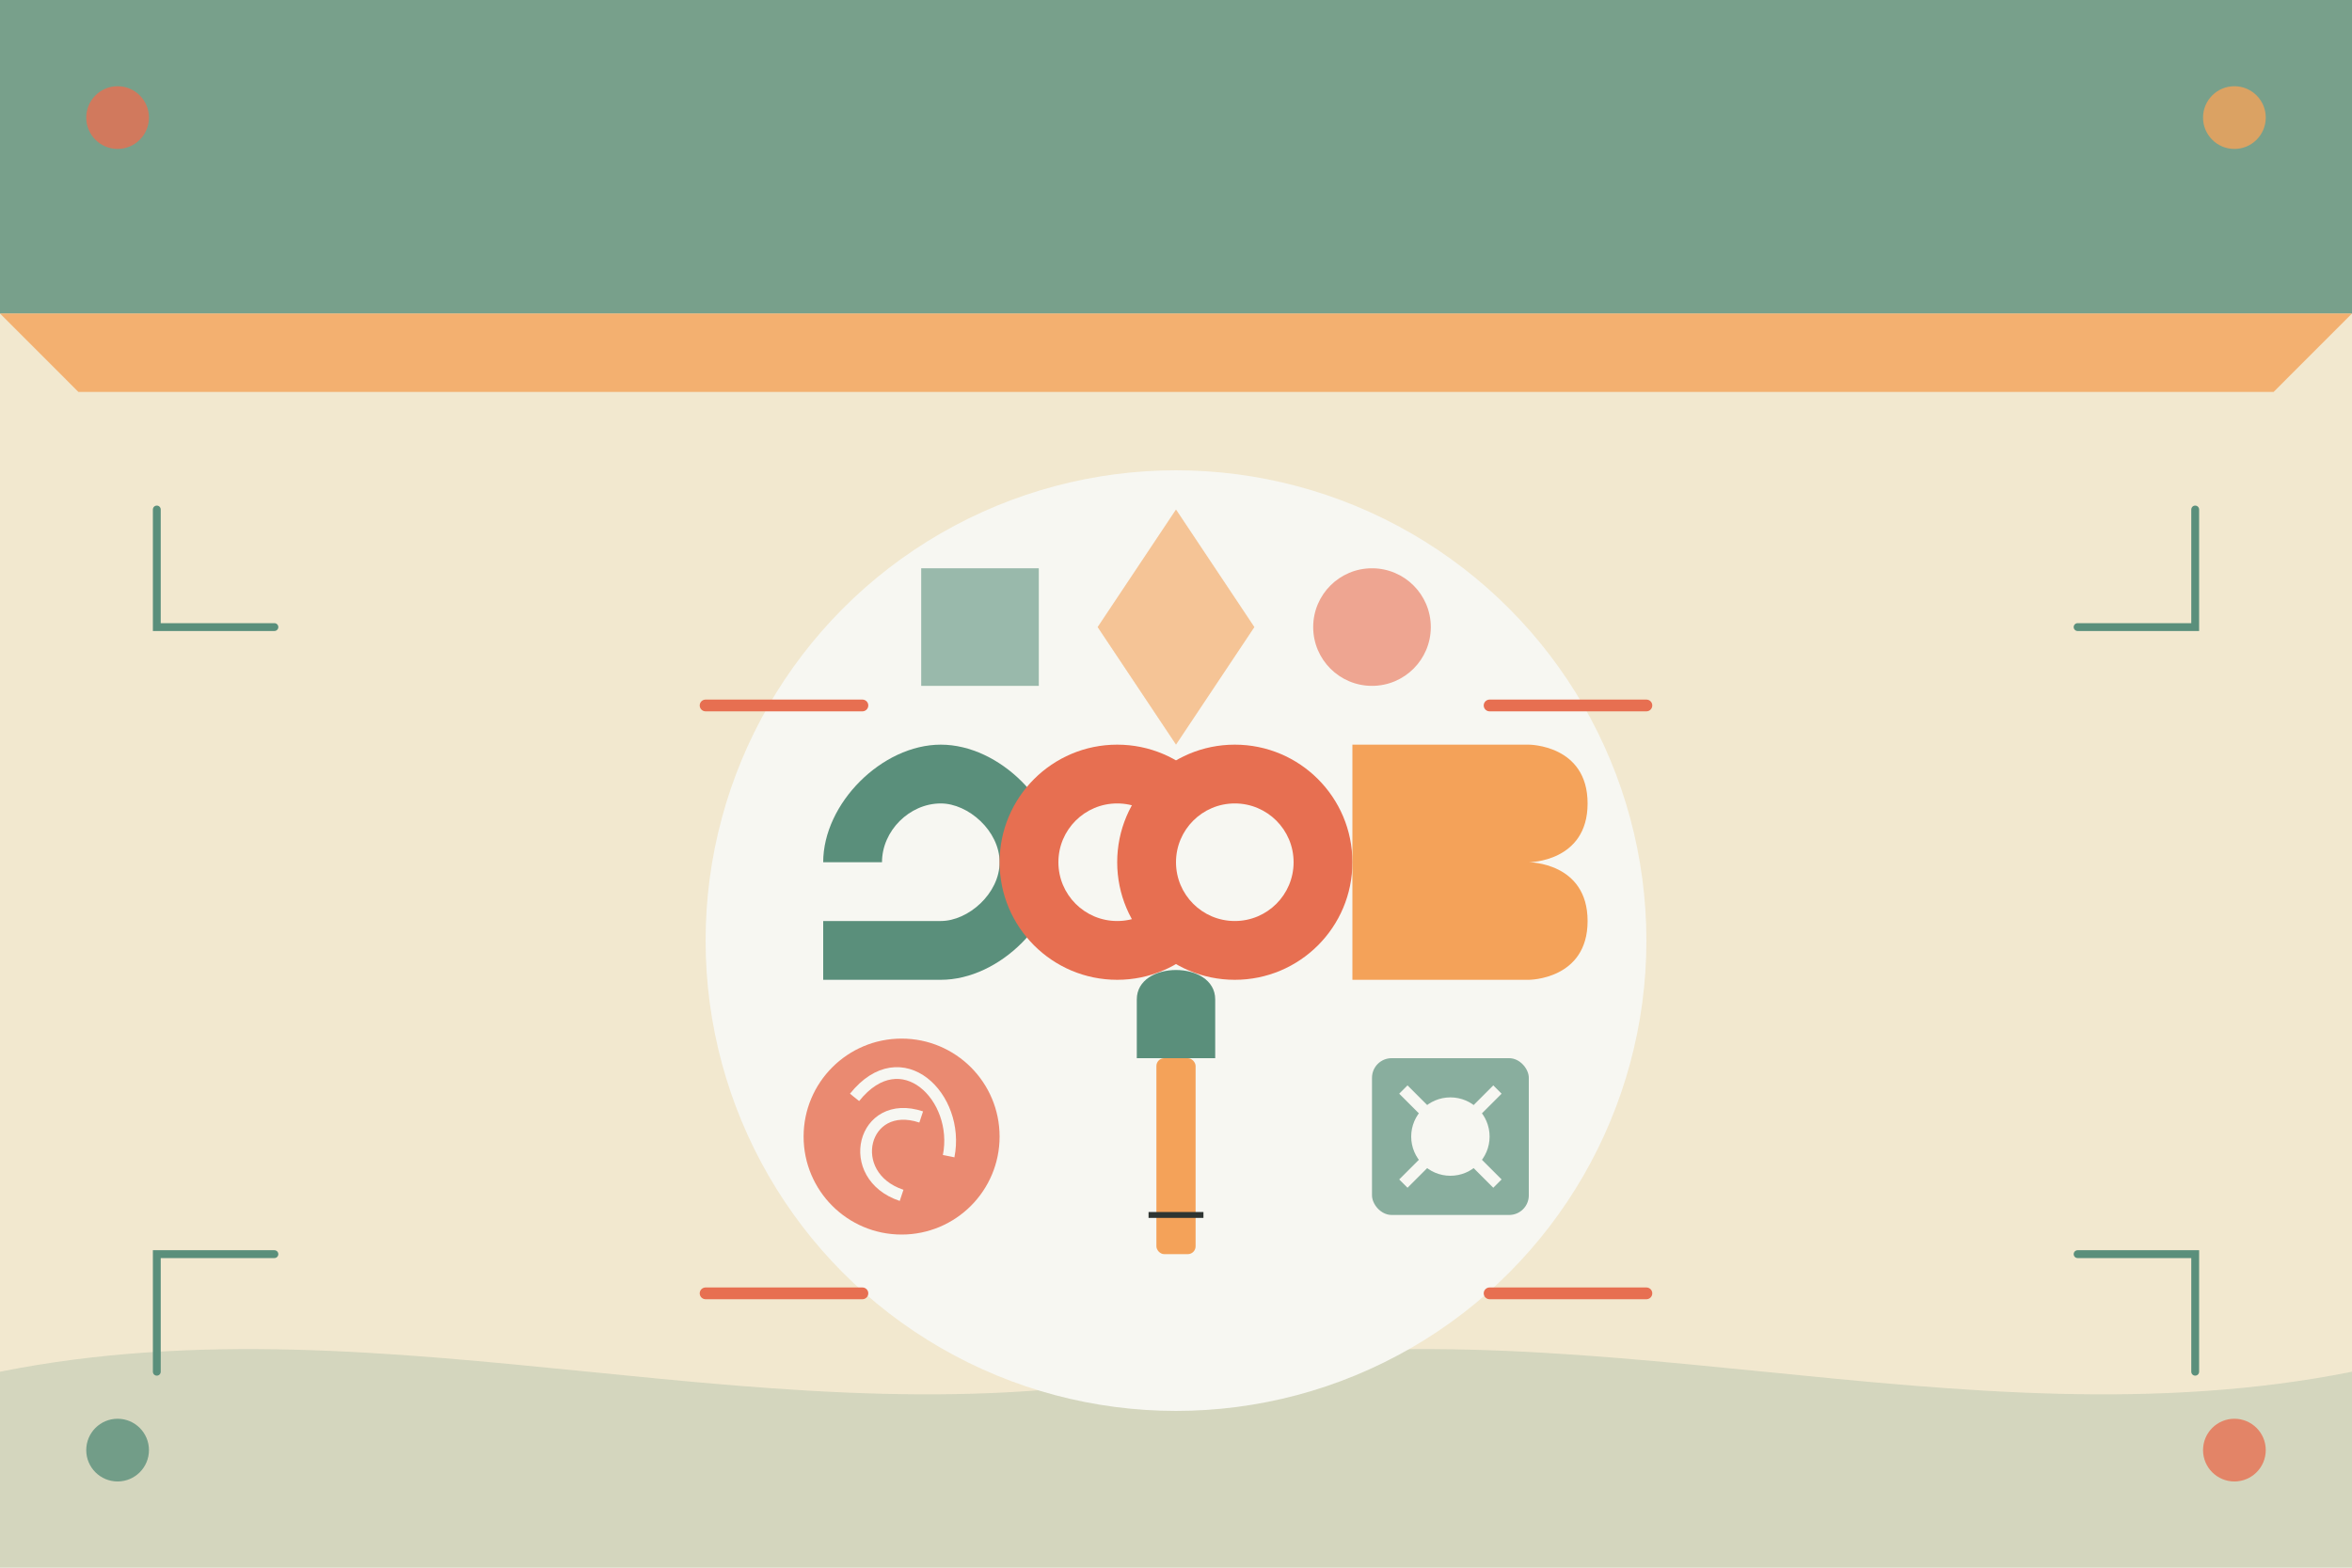<svg xmlns="http://www.w3.org/2000/svg" width="600" height="400" viewBox="0 0 600 400">
  <style>
    .primary { fill: #5A8F7B; }
    .secondary { fill: #F4A259; }
    .accent { fill: #E76F51; }
    .light { fill: #F7F7F2; }
    .dark { fill: #2E3532; }
    .bg { fill: #F2E8CF; }
  </style>
  
  <!-- Background with retro pattern -->
  <rect class="bg" width="600" height="400" />
  
  <!-- Retro wave decoration -->
  <path class="primary" d="M0,350 C100,330 200,370 300,350 C400,330 500,370 600,350 L600,400 L0,400 Z" fill-opacity="0.2" />
  
  <!-- Article title area with retro-style header -->
  <rect class="primary" x="0" y="0" width="600" height="80" fill-opacity="0.8" />
  <path class="secondary" d="M0,80 L600,80 L580,100 L20,100 Z" fill-opacity="0.8" />
  
  <!-- Main illustration for "Trends in crafts 2023" -->
  <g transform="translate(300, 240)">
    <!-- Circular background -->
    <circle class="light" cx="0" cy="0" r="120" />
    
    <!-- "2023" text in retro style -->
    <g transform="translate(0, -20)">
      <path class="primary" d="M-90,0 C-90,-15 -75,-30 -60,-30 C-45,-30 -30,-15 -30,0 C-30,15 -45,30 -60,30 L-90,30 L-90,15 L-60,15 C-53,15 -45,8 -45,0 C-45,-8 -53,-15 -60,-15 C-68,-15 -75,-8 -75,0 Z" />
      <circle class="accent" cx="-15" cy="0" r="30" />
      <circle class="light" cx="-15" cy="0" r="15" />
      <circle class="accent" cx="15" cy="0" r="30" />
      <circle class="light" cx="15" cy="0" r="15" />
      <path class="secondary" d="M45,30 L45,-30 L90,-30 C90,-30 105,-30 105,-15 C105,0 90,0 90,0 C90,0 105,0 105,15 C105,30 90,30 90,30 Z M60,-15 L90,-15 C90,-15 90,-15 90,-15 C90,-15 90,-15 90,-15 L60,-15 Z M60,15 L90,15 C90,15 90,15 90,15 C90,15 90,15 90,15 L60,15 Z" />
    </g>
    
    <!-- Craft symbols in new retro style -->
    <g transform="translate(-70, 50)">
      <!-- Stylized yarn ball -->
      <circle class="accent" cx="0" cy="0" r="25" fill-opacity="0.8" />
      <path d="M-12,-10 C0,-25 15,-10 12,5" fill="none" stroke="#F7F7F2" stroke-width="3" />
      <path d="M0,15 C-15,10 -10,-10 5,-5" fill="none" stroke="#F7F7F2" stroke-width="3" />
    </g>
    
    <g transform="translate(0, 60)">
      <!-- Stylized paintbrush -->
      <rect class="secondary" x="-5" y="-30" width="10" height="50" rx="2" ry="2" />
      <path class="primary" d="M-10,-30 L10,-30 L10,-45 C10,-55 -10,-55 -10,-45 Z" />
      <line x1="-7" y1="10" x2="7" y2="10" stroke="#2E3532" stroke-width="1.5" />
    </g>
    
    <g transform="translate(70, 50)">
      <!-- Stylized geometric craft element -->
      <rect class="primary" x="-20" y="-20" width="40" height="40" rx="5" ry="5" fill-opacity="0.7" />
      <circle class="light" cx="0" cy="0" r="10" />
      <path d="M-12,-12 L12,12 M-12,12 L12,-12" stroke="#F7F7F2" stroke-width="3" />
    </g>
    
    <!-- Decorative retro elements -->
    <g transform="translate(0, -80)">
      <!-- Geometric shapes -->
      <polygon class="secondary" points="-20,0 0,-30 20,0 0,30" fill-opacity="0.6" />
      <circle class="accent" cx="50" cy="0" r="15" fill-opacity="0.6" />
      <rect class="primary" x="-65" y="-15" width="30" height="30" fill-opacity="0.6" />
    </g>
    
    <!-- Retro line elements -->
    <g stroke-width="3" stroke-linecap="round">
      <line x1="-120" y1="-60" x2="-80" y2="-60" stroke="#E76F51" />
      <line x1="80" y1="-60" x2="120" y2="-60" stroke="#E76F51" />
      <line x1="-120" y1="90" x2="-80" y2="90" stroke="#E76F51" />
      <line x1="80" y1="90" x2="120" y2="90" stroke="#E76F51" />
    </g>
  </g>
  
  <!-- Retro decorative patterns -->
  <g fill="none" stroke-width="2" stroke-linecap="round">
    <path d="M40,130 L40,160 L70,160" stroke="#5A8F7B" />
    <path d="M560,130 L560,160 L530,160" stroke="#5A8F7B" />
    <path d="M40,350 L40,320 L70,320" stroke="#5A8F7B" />
    <path d="M560,350 L560,320 L530,320" stroke="#5A8F7B" />
  </g>
  
  <!-- Retro dots -->
  <circle class="accent" cx="30" cy="30" r="8" fill-opacity="0.8" />
  <circle class="secondary" cx="570" cy="30" r="8" fill-opacity="0.8" />
  <circle class="primary" cx="30" cy="370" r="8" fill-opacity="0.8" />
  <circle class="accent" cx="570" cy="370" r="8" fill-opacity="0.8" />
</svg>
